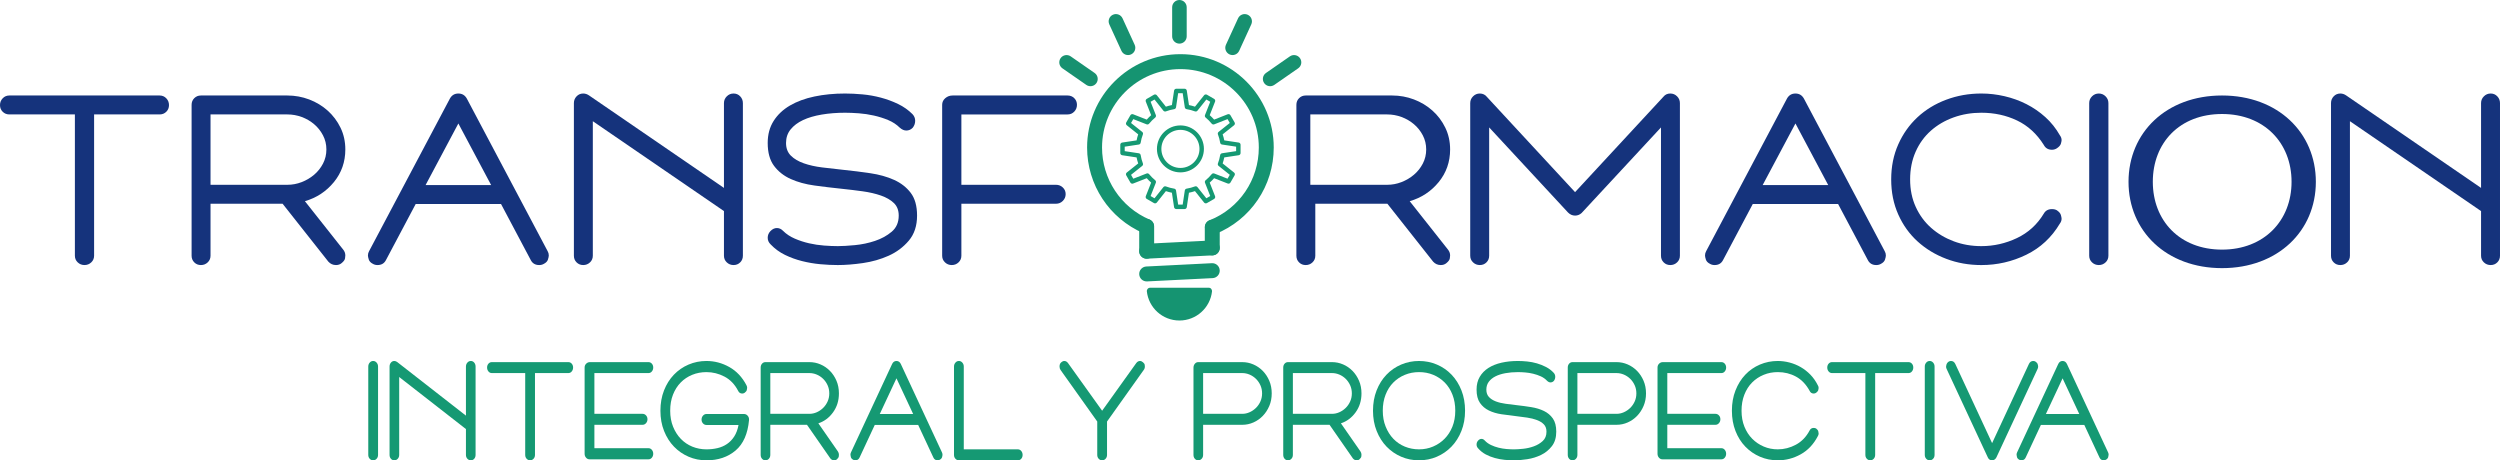 <?xml version="1.0" encoding="utf-8"?>
<!-- Generator: Adobe Illustrator 16.0.3, SVG Export Plug-In . SVG Version: 6.00 Build 0)  -->
<!DOCTYPE svg PUBLIC "-//W3C//DTD SVG 1.1//EN" "http://www.w3.org/Graphics/SVG/1.1/DTD/svg11.dtd">
<svg version="1.1" id="Capa_1" xmlns="http://www.w3.org/2000/svg" xmlns:xlink="http://www.w3.org/1999/xlink" x="0px" y="0px"
	 width="1002px" height="184.493px" viewBox="0 0 1002 184.493" enable-background="new 0 0 1002 184.493" xml:space="preserve">
<g>
	<g>
		<path fill="#15337C" d="M0,42.126c0-1.058,0.357-1.963,1.075-2.719c0.716-0.754,1.604-1.134,2.663-1.134h60.255
			c1.057,0,1.943,0.38,2.662,1.134c0.718,0.756,1.077,1.661,1.077,2.719c0,1.059-0.359,1.944-1.077,2.662
			c-0.719,0.719-1.605,1.076-2.662,1.076H37.716v56.631c0,1.06-0.378,1.945-1.133,2.661c-0.754,0.72-1.662,1.076-2.718,1.076
			c-1.059,0-1.964-0.356-2.718-1.076c-0.755-0.716-1.132-1.602-1.132-2.661V45.864H3.738c-1.059,0-1.947-0.357-2.663-1.076
			C0.357,44.07,0,43.185,0,42.126z"/>
		<path fill="#15337C" d="M76.792,102.495V42.012c0-1.057,0.357-1.942,1.076-2.662c0.716-0.717,1.603-1.076,2.662-1.076h34.657
			c3.021,0,5.928,0.53,8.723,1.585c2.792,1.06,5.266,2.55,7.418,4.475c2.153,1.925,3.869,4.211,5.154,6.853
			c1.284,2.646,1.926,5.551,1.926,8.722c0,4.983-1.529,9.346-4.587,13.084c-3.06,3.736-6.929,6.286-11.61,7.644l15.404,19.484
			c0.528,0.679,0.793,1.433,0.793,2.263c0,0.151-0.039,0.531-0.114,1.133c-0.076,0.607-0.528,1.246-1.359,1.926
			c-0.605,0.527-1.358,0.792-2.266,0.792c-1.208,0-2.227-0.452-3.057-1.358l-18.349-23.219H84.38v20.84
			c0,1.06-0.378,1.945-1.132,2.661c-0.757,0.72-1.663,1.076-2.718,1.076c-1.06,0-1.946-0.356-2.662-1.076
			C77.149,104.44,76.792,103.555,76.792,102.495z M84.38,45.864v28.201h30.807c1.963,0,3.87-0.355,5.721-1.074
			c1.85-0.717,3.512-1.699,4.984-2.945c1.473-1.247,2.662-2.736,3.568-4.475c0.906-1.736,1.359-3.625,1.359-5.664
			c0-2.038-0.453-3.924-1.359-5.663c-0.906-1.735-2.095-3.228-3.568-4.473c-1.472-1.248-3.134-2.211-4.984-2.889
			c-1.851-0.68-3.757-1.019-5.721-1.019H84.38z"/>
		<path fill="#15337C" d="M147.919,100.684l32.394-61.163c0.755-1.36,1.887-2.039,3.398-2.039c1.511,0,2.642,0.679,3.399,2.039
			l32.393,61.163c0.302,0.528,0.454,1.094,0.454,1.698c0,0.381-0.114,0.927-0.34,1.641c-0.226,0.72-0.792,1.303-1.699,1.758
			c-0.53,0.302-1.133,0.452-1.813,0.452c-1.586,0-2.718-0.681-3.398-2.039L200.814,81.77h-34.206l-11.893,22.424
			c-0.68,1.358-1.813,2.039-3.398,2.039c-0.678,0-1.284-0.15-1.812-0.452c-0.906-0.455-1.472-1.038-1.698-1.758
			c-0.227-0.714-0.34-1.26-0.34-1.641C147.468,101.777,147.618,101.212,147.919,100.684z M196.851,74.18l-13.139-24.691
			L170.574,74.18H196.851z"/>
		<path fill="#15337C" d="M230.016,102.495V41.333c0-1.058,0.357-1.963,1.077-2.718c0.716-0.756,1.603-1.134,2.661-1.134
			c0.83,0,1.624,0.266,2.377,0.792l54.029,37.039V41.333c0-1.058,0.377-1.963,1.133-2.718c0.753-0.756,1.659-1.134,2.719-1.134
			c1.056,0,1.943,0.378,2.66,1.134c0.717,0.755,1.077,1.66,1.077,2.718v61.162c0,1.06-0.36,1.945-1.077,2.661
			c-0.717,0.72-1.604,1.076-2.66,1.076c-1.06,0-1.966-0.356-2.719-1.076c-0.756-0.716-1.133-1.602-1.133-2.661V84.6l-52.556-36.019
			v53.914c0,1.06-0.378,1.945-1.132,2.661c-0.756,0.72-1.662,1.076-2.718,1.076c-1.059,0-1.945-0.356-2.661-1.076
			C230.373,104.44,230.016,103.555,230.016,102.495z"/>
		<path fill="#15337C" d="M310.073,48.469c1.583-2.492,3.763-4.548,6.537-6.174c2.772-1.622,6.052-2.831,9.833-3.625
			c3.782-0.791,7.869-1.188,12.265-1.188c2.161,0,4.484,0.113,6.968,0.341c2.486,0.226,4.935,0.662,7.348,1.303
			c2.411,0.642,4.718,1.491,6.916,2.548c2.196,1.058,4.122,2.418,5.782,4.076c0.718,0.758,1.08,1.645,1.08,2.662
			s-0.324,1.946-0.973,2.774c-0.721,0.757-1.585,1.134-2.594,1.134c-0.864,0-1.729-0.377-2.593-1.134
			c-1.296-1.282-2.847-2.302-4.646-3.058c-1.802-0.753-3.713-1.358-5.728-1.812c-2.018-0.452-4.034-0.755-6.051-0.907
			c-2.019-0.15-3.854-0.227-5.51-0.227c-3.315,0-6.43,0.248-9.347,0.736c-2.918,0.492-5.421,1.229-7.509,2.209
			c-2.092,0.983-3.748,2.229-4.971,3.738c-1.226,1.512-1.836,3.323-1.836,5.438c0,2.113,0.646,3.813,1.943,5.097
			c1.297,1.284,3.026,2.303,5.188,3.057c2.161,0.757,4.608,1.304,7.347,1.645c2.738,0.338,5.546,0.661,8.428,0.962
			c3.674,0.377,7.294,0.832,10.86,1.359c3.565,0.527,6.734,1.412,9.509,2.661c2.771,1.246,5.005,2.986,6.699,5.211
			c1.69,2.226,2.538,5.265,2.538,9.115c0,4.079-1.099,7.42-3.296,10.025c-2.198,2.604-4.899,4.625-8.104,6.06
			c-3.207,1.436-6.645,2.418-10.319,2.945c-3.673,0.527-7.023,0.792-10.049,0.792c-2.233,0-4.575-0.111-7.023-0.339
			c-2.451-0.227-4.882-0.641-7.294-1.246c-2.414-0.604-4.7-1.435-6.862-2.492c-2.16-1.057-4.069-2.453-5.726-4.19
			c-0.792-0.754-1.189-1.642-1.189-2.662c0-1.018,0.358-1.904,1.08-2.662c0.793-0.83,1.658-1.246,2.594-1.246
			c0.936,0,1.764,0.382,2.485,1.133c1.297,1.284,2.864,2.322,4.7,3.114c1.836,0.794,3.746,1.416,5.728,1.87
			c1.979,0.453,3.978,0.756,5.997,0.905c2.015,0.153,3.852,0.229,5.51,0.229c1.799,0,4.087-0.131,6.861-0.398
			c2.773-0.262,5.457-0.829,8.051-1.697c2.594-0.867,4.825-2.095,6.7-3.682c1.872-1.586,2.808-3.738,2.808-6.458
			c0-2.11-0.649-3.792-1.944-5.037c-1.296-1.247-3.025-2.247-5.188-3.003c-2.161-0.752-4.611-1.32-7.348-1.698
			c-2.738-0.379-5.547-0.717-8.428-1.02c-3.672-0.379-7.293-0.811-10.859-1.303c-3.565-0.489-6.735-1.358-9.508-2.604
			c-2.774-1.248-5.007-3.004-6.7-5.269c-1.693-2.264-2.539-5.323-2.539-9.173C307.696,53.904,308.488,50.959,310.073,48.469z"/>
		<path fill="#15337C" d="M377.618,102.495V42.012c0-1.057,0.414-1.942,1.246-2.662c0.83-0.717,1.812-1.076,2.946-1.076h46.098
			c1.056,0,1.943,0.359,2.66,1.076c0.719,0.72,1.077,1.605,1.077,2.662c0,1.058-0.358,1.965-1.077,2.719
			c-0.717,0.755-1.604,1.134-2.66,1.134H385.32v28.201h37.944c1.056,0,1.963,0.359,2.716,1.075c0.754,0.72,1.134,1.607,1.134,2.663
			c0,1.058-0.379,1.964-1.134,2.72c-0.753,0.754-1.66,1.132-2.716,1.132H385.32v20.84c0,1.06-0.38,1.945-1.134,2.661
			c-0.754,0.72-1.661,1.076-2.718,1.076c-1.058,0-1.964-0.356-2.718-1.076C377.993,104.44,377.618,103.555,377.618,102.495z"/>
		<path fill="#15337C" d="M519.593,102.495V42.012c0-1.057,0.355-1.942,1.076-2.662c0.716-0.717,1.603-1.076,2.662-1.076h34.66
			c3.017,0,5.925,0.53,8.718,1.585c2.792,1.06,5.27,2.55,7.42,4.475c2.154,1.925,3.87,4.211,5.154,6.853
			c1.283,2.646,1.926,5.551,1.926,8.722c0,4.983-1.53,9.346-4.587,13.084c-3.062,3.736-6.929,6.286-11.61,7.644l15.404,19.484
			c0.526,0.679,0.792,1.433,0.792,2.263c0,0.151-0.04,0.531-0.114,1.133c-0.077,0.607-0.529,1.246-1.358,1.926
			c-0.604,0.527-1.36,0.792-2.268,0.792c-1.208,0-2.226-0.452-3.058-1.358l-18.348-23.219h-28.885v20.84
			c0,1.06-0.375,1.945-1.132,2.661c-0.755,0.72-1.66,1.076-2.716,1.076c-1.059,0-1.946-0.356-2.662-1.076
			C519.948,104.44,519.593,103.555,519.593,102.495z M525.178,45.864v28.201h30.812c1.959,0,3.866-0.355,5.717-1.074
			c1.849-0.717,3.512-1.699,4.983-2.945c1.474-1.247,2.663-2.736,3.571-4.475c0.905-1.736,1.357-3.625,1.357-5.664
			c0-2.038-0.452-3.924-1.357-5.663c-0.908-1.735-2.097-3.228-3.571-4.473c-1.471-1.248-3.134-2.211-4.983-2.889
			c-1.851-0.68-3.758-1.019-5.717-1.019H525.178z"/>
		<path fill="#15337C" d="M589.267,41.333c0-1.058,0.376-1.963,1.135-2.718c0.751-0.756,1.656-1.134,2.716-1.134
			c1.206,0,2.187,0.492,2.945,1.474l35.223,38.056l35.454-38.282c0.68-0.832,1.586-1.247,2.718-1.247
			c1.059,0,1.962,0.378,2.718,1.134c0.756,0.755,1.13,1.66,1.13,2.718v61.162c0,1.06-0.375,1.945-1.13,2.661
			c-0.756,0.72-1.66,1.076-2.718,1.076c-1.058,0-1.945-0.356-2.661-1.076c-0.721-0.716-1.076-1.602-1.076-2.661V51.074
			l-31.828,34.316c-0.755,0.682-1.627,1.02-2.607,1.02c-1.054,0-2.001-0.413-2.831-1.243l-31.6-34.093v51.421
			c0,1.06-0.358,1.945-1.076,2.661c-0.719,0.72-1.605,1.076-2.662,1.076c-1.06,0-1.965-0.356-2.716-1.076
			c-0.759-0.716-1.135-1.602-1.135-2.661V41.333z"/>
		<path fill="#15337C" d="M683.82,100.684l32.394-61.163c0.755-1.36,1.889-2.039,3.399-2.039c1.506,0,2.641,0.679,3.398,2.039
			l32.389,61.163c0.303,0.528,0.455,1.094,0.455,1.698c0,0.381-0.113,0.927-0.339,1.641c-0.229,0.72-0.794,1.303-1.698,1.758
			c-0.529,0.302-1.133,0.452-1.815,0.452c-1.583,0-2.717-0.681-3.397-2.039L736.713,81.77H702.51l-11.893,22.424
			c-0.679,1.358-1.812,2.039-3.397,2.039c-0.677,0-1.284-0.15-1.81-0.452c-0.909-0.455-1.478-1.038-1.7-1.758
			c-0.229-0.714-0.339-1.26-0.339-1.641C683.371,101.777,683.52,101.212,683.82,100.684z M732.751,74.18l-13.138-24.691
			L706.471,74.18H732.751z"/>
		<path fill="#15337C" d="M760.823,57.869c1.884-4.229,4.452-7.853,7.703-10.873c3.244-3.02,7.078-5.361,11.495-7.023
			c4.415-1.66,9.117-2.491,14.101-2.491c3.094,0,6.188,0.36,9.285,1.075c3.094,0.72,6.022,1.775,8.782,3.173
			c2.75,1.396,5.279,3.134,7.584,5.211c2.303,2.075,4.246,4.512,5.833,7.304c0.454,0.604,0.679,1.247,0.679,1.925
			c0,0.304-0.095,0.776-0.281,1.417c-0.19,0.644-0.737,1.266-1.645,1.869c-0.606,0.378-1.245,0.566-1.924,0.566
			c-1.513,0-2.607-0.642-3.283-1.926c-2.797-4.456-6.365-7.72-10.704-9.798c-4.345-2.075-9.118-3.115-14.328-3.115
			c-3.928,0-7.629,0.624-11.101,1.869c-3.475,1.246-6.513,3.021-9.118,5.324c-2.605,2.304-4.645,5.116-6.118,8.438
			c-1.471,3.324-2.208,7.023-2.208,11.102c0,4.077,0.757,7.757,2.269,11.043c1.508,3.284,3.565,6.078,6.171,8.38
			c2.605,2.306,5.624,4.098,9.061,5.379c3.435,1.287,7.117,1.929,11.044,1.929c4.983,0,9.738-1.078,14.269-3.229
			c4.531-2.153,8.118-5.418,10.762-9.799c0.676-1.207,1.77-1.813,3.283-1.813c0.756,0,1.398,0.154,1.924,0.452
			c0.908,0.607,1.455,1.249,1.645,1.929c0.186,0.679,0.281,1.168,0.281,1.472c0,0.68-0.225,1.32-0.679,1.925
			c-3.323,5.588-7.814,9.761-13.477,12.518c-5.663,2.757-11.667,4.132-18.008,4.132c-4.984,0-9.668-0.828-14.046-2.492
			c-4.382-1.661-8.212-3.982-11.496-6.964c-3.287-2.981-5.873-6.59-7.757-10.817c-1.889-4.228-2.831-8.909-2.831-14.044
			C757.992,66.779,758.934,62.099,760.823,57.869z"/>
		<path fill="#15337C" d="M837.349,102.495V41.333c0-1.058,0.375-1.963,1.131-2.718c0.755-0.756,1.66-1.134,2.719-1.134
			c1.057,0,1.963,0.378,2.716,1.134c0.757,0.755,1.135,1.66,1.135,2.718v61.162c0,1.06-0.378,1.945-1.135,2.661
			c-0.753,0.72-1.66,1.076-2.716,1.076c-1.059,0-1.964-0.356-2.719-1.076C837.725,104.44,837.349,103.555,837.349,102.495z"/>
		<path fill="#15337C" d="M853.111,72.871c0-19.758,15.173-34.598,37.484-34.598c22.308,0,37.598,14.84,37.598,34.598
			c0,19.757-15.29,34.598-37.598,34.598C868.284,107.469,853.111,92.628,853.111,72.871z M918.455,72.871
			c0-15.645-10.985-27.178-27.86-27.178c-16.986,0-27.747,11.533-27.747,27.178c0,15.544,10.761,27.177,27.747,27.177
			C907.47,100.048,918.455,88.415,918.455,72.871z"/>
		<path fill="#15337C" d="M934.268,102.495V41.333c0-1.058,0.354-1.963,1.075-2.718c0.716-0.756,1.603-1.134,2.661-1.134
			c0.829,0,1.625,0.266,2.379,0.792l54.024,37.039V41.333c0-1.058,0.379-1.963,1.135-2.718c0.756-0.756,1.66-1.134,2.717-1.134
			c1.057,0,1.946,0.378,2.662,1.134c0.719,0.755,1.078,1.66,1.078,2.718v61.162c0,1.06-0.359,1.945-1.078,2.661
			c-0.716,0.72-1.605,1.076-2.662,1.076c-1.058,0-1.961-0.356-2.717-1.076c-0.756-0.716-1.135-1.602-1.135-2.661V84.6
			l-52.555-36.019v53.914c0,1.06-0.377,1.945-1.13,2.661c-0.756,0.72-1.66,1.076-2.719,1.076c-1.058,0-1.944-0.356-2.661-1.076
			C934.622,104.44,934.268,103.555,934.268,102.495z"/>
		<g>
			<g>
				<g>
					<g>
						<path fill="#159973" d="M474.785,83.791h-3.341c-0.439,0-0.814-0.322-0.879-0.757l-0.869-5.789
							c-0.815-0.158-1.622-0.374-2.41-0.644l-3.637,4.577c-0.274,0.345-0.761,0.438-1.14,0.217l-2.894-1.665
							c-0.382-0.224-0.544-0.689-0.384-1.101l2.144-5.443c-0.615-0.536-1.204-1.126-1.761-1.765l-5.458,2.142
							c-0.406,0.165-0.876-0.003-1.096-0.387l-1.658-2.888c-0.22-0.382-0.126-0.865,0.216-1.138l4.571-3.645
							c-0.269-0.774-0.485-1.586-0.646-2.415l-5.776-0.871c-0.436-0.065-0.758-0.438-0.758-0.879v-3.327
							c0-0.439,0.322-0.813,0.758-0.879l5.775-0.869c0.162-0.835,0.378-1.642,0.646-2.418l-4.57-3.643
							c-0.343-0.275-0.436-0.758-0.216-1.14l1.658-2.88c0.22-0.383,0.687-0.547,1.096-0.385l5.457,2.141
							c0.552-0.638,1.143-1.231,1.763-1.771l-2.144-5.445c-0.16-0.41,0.001-0.876,0.384-1.098l2.894-1.668
							c0.381-0.218,0.868-0.126,1.14,0.218l3.637,4.576c0.783-0.269,1.592-0.482,2.41-0.644l0.869-5.786
							c0.065-0.437,0.439-0.759,0.879-0.759h3.341c0.441,0,0.814,0.322,0.879,0.759l0.869,5.786
							c0.817,0.161,1.626,0.375,2.412,0.644l3.651-4.576c0.273-0.344,0.758-0.436,1.141-0.217l2.879,1.669
							c0.38,0.221,0.543,0.686,0.381,1.096l-2.143,5.445c0.619,0.54,1.208,1.134,1.762,1.771l5.446-2.141
							c0.407-0.159,0.874,0.002,1.094,0.384l1.667,2.88c0.221,0.382,0.13,0.865-0.214,1.141l-4.572,3.641
							c0.27,0.774,0.485,1.583,0.65,2.42l5.775,0.869c0.435,0.066,0.757,0.439,0.757,0.879v3.327c0,0.44-0.322,0.813-0.757,0.879
							l-5.778,0.871c-0.163,0.833-0.38,1.644-0.649,2.415l4.573,3.644c0.344,0.273,0.435,0.76,0.214,1.141l-1.667,2.881
							c-0.221,0.379-0.683,0.54-1.094,0.381l-5.449-2.131c-0.555,0.639-1.145,1.227-1.76,1.765l2.143,5.443
							c0.162,0.411-0.001,0.877-0.381,1.098l-2.879,1.666c-0.382,0.221-0.865,0.13-1.141-0.213l-3.651-4.579
							c-0.792,0.27-1.598,0.485-2.412,0.644l-0.869,5.789C475.599,83.469,475.226,83.791,474.785,83.791z M472.208,82.011h1.812
							l0.848-5.662c0.057-0.384,0.356-0.687,0.74-0.745c1.125-0.178,2.242-0.477,3.317-0.886c0.361-0.135,0.77-0.027,1.011,0.277
							l3.57,4.477l1.555-0.901l-2.096-5.327c-0.144-0.359-0.035-0.771,0.268-1.017c0.861-0.699,1.678-1.516,2.425-2.429
							c0.244-0.298,0.651-0.407,1.013-0.265L492,71.62l0.9-1.556l-4.477-3.565c-0.305-0.246-0.417-0.658-0.273-1.021
							c0.406-1.032,0.708-2.146,0.892-3.31c0.06-0.384,0.362-0.682,0.747-0.741l5.651-0.849v-1.797l-5.651-0.852
							c-0.385-0.057-0.687-0.356-0.747-0.74c-0.184-1.168-0.485-2.281-0.892-3.309c-0.144-0.364-0.032-0.779,0.273-1.023
							l4.477-3.564l-0.898-1.555l-5.331,2.094c-0.358,0.138-0.772,0.031-1.017-0.268c-0.738-0.912-1.554-1.73-2.421-2.435
							c-0.303-0.244-0.411-0.656-0.268-1.018l2.096-5.325l-1.555-0.901l-3.57,4.477c-0.242,0.305-0.654,0.409-1.011,0.274
							c-1.065-0.406-2.182-0.702-3.317-0.883c-0.384-0.061-0.683-0.361-0.74-0.745l-0.848-5.664h-1.812l-0.851,5.664
							c-0.056,0.384-0.355,0.685-0.739,0.745c-1.138,0.181-2.253,0.477-3.315,0.883c-0.367,0.135-0.773,0.026-1.015-0.276
							l-3.557-4.476l-1.567,0.902l2.097,5.325c0.144,0.361,0.034,0.773-0.266,1.018c-0.871,0.704-1.686,1.522-2.424,2.432
							c-0.244,0.301-0.659,0.407-1.014,0.271l-5.338-2.094l-0.896,1.553l4.475,3.568c0.305,0.242,0.417,0.655,0.274,1.02
							c-0.406,1.034-0.705,2.146-0.888,3.311c-0.06,0.384-0.362,0.684-0.747,0.74l-5.651,0.852v1.797l5.651,0.849
							c0.385,0.06,0.687,0.357,0.747,0.741c0.184,1.159,0.482,2.273,0.888,3.313c0.143,0.361,0.031,0.773-0.274,1.016l-4.475,3.568
							l0.897,1.564l5.337-2.097c0.355-0.141,0.767-0.034,1.012,0.266c0.746,0.912,1.562,1.729,2.426,2.428
							c0.3,0.246,0.41,0.657,0.266,1.017l-2.097,5.326l1.567,0.903l3.557-4.478c0.244-0.303,0.656-0.411,1.013-0.277
							c1.073,0.409,2.189,0.708,3.316,0.886c0.384,0.059,0.683,0.361,0.739,0.745L472.208,82.011z M473.114,69.09
							c-5.191,0-9.414-4.22-9.414-9.407c0-5.192,4.223-9.415,9.414-9.415s9.415,4.223,9.415,9.415
							C482.529,64.87,478.305,69.09,473.114,69.09z M473.114,52.047c-4.21,0-7.635,3.426-7.635,7.636
							c0,4.207,3.424,7.628,7.635,7.628c4.208,0,7.635-3.421,7.635-7.628C480.749,55.473,477.322,52.047,473.114,52.047z"/>
					</g>
				</g>
				<g>
					<path fill-rule="evenodd" clip-rule="evenodd" fill="#159471" d="M484.458,115.322c1.054,0,1.373,0.995,1.319,1.48
						c-0.737,6.562-6.303,11.659-13.06,11.659c-6.791,0-12.379-5.15-13.069-11.762c-0.047-0.453,0.349-1.378,1.349-1.378H484.458z"
						/>
					<path fill="#159471" d="M459.586,112.793c-1.583,0-2.905-1.241-2.986-2.841c-0.083-1.652,1.188-3.056,2.839-3.139l26.287-1.322
						c1.656-0.083,3.056,1.188,3.139,2.84s-1.188,3.055-2.839,3.139l-26.287,1.321C459.689,112.793,459.638,112.793,459.586,112.793
						z"/>
					<path fill="#159471" d="M459.586,103.679c-1.583,0-2.905-1.244-2.986-2.844c-0.083-1.652,1.188-3.056,2.839-3.139l26.287-1.32
						c1.656-0.087,3.056,1.187,3.139,2.839c0.083,1.65-1.188,3.057-2.839,3.138l-26.287,1.321
						C459.689,103.677,459.638,103.679,459.586,103.679z"/>
					<path fill="#159471" d="M459.59,103.679c-1.653,0-2.994-1.341-2.994-2.994v-9.951c0-1.654,1.341-2.993,2.994-2.993
						c1.653,0,2.993,1.339,2.993,2.993v9.951C462.583,102.338,461.243,103.679,459.59,103.679z M485.875,102.358
						c-1.653,0-2.993-1.342-2.993-2.993v-8.302c0-1.65,1.34-2.992,2.993-2.992c1.653,0,2.994,1.342,2.994,2.992v8.302
						C488.87,101.017,487.529,102.358,485.875,102.358z"/>
					<path fill="#159471" d="M485.918,94.058c-1.188,0-2.31-0.71-2.779-1.88c-0.616-1.533,0.129-3.276,1.664-3.892
						c11.984-4.807,19.729-16.257,19.729-29.171c0-17.323-14.094-31.417-31.417-31.417c-17.323,0-31.417,14.094-31.417,31.417
						c0,12.567,7.459,23.898,19.002,28.869c1.519,0.653,2.22,2.415,1.566,3.933c-0.655,1.517-2.416,2.221-3.934,1.566
						c-13.742-5.92-22.621-19.409-22.621-34.368c0-20.625,16.78-37.403,37.403-37.403c20.623,0,37.403,16.778,37.403,37.403
						c0,15.372-9.219,29.004-23.485,34.727C486.666,93.989,486.289,94.058,485.918,94.058z"/>
				</g>
				<path fill="#179170" d="M472.714,17.487c-1.609,0-2.914-1.305-2.914-2.915V2.915c0-1.61,1.305-2.915,2.914-2.915
					c1.61,0,2.915,1.305,2.915,2.915v11.658C475.629,16.182,474.324,17.487,472.714,17.487z"/>
				<path fill="#179170" d="M492.793,21.806c-1.463-0.67-2.105-2.398-1.435-3.862l4.858-10.598c0.671-1.462,2.4-2.106,3.864-1.435
					c1.463,0.672,2.105,2.4,1.434,3.864l-4.857,10.599C495.986,21.835,494.256,22.478,492.793,21.806z"/>
				<path fill="#179170" d="M506.679,33.3c-0.918-1.322-0.59-3.139,0.732-4.057l9.575-6.65c1.322-0.917,3.138-0.589,4.057,0.732
					c0.918,1.323,0.591,3.139-0.731,4.058l-9.576,6.648C509.414,34.948,507.598,34.621,506.679,33.3z"/>
				<path fill="#179170" d="M453.334,21.806c1.463-0.67,2.105-2.398,1.435-3.862l-4.858-10.599c-0.671-1.462-2.4-2.105-3.864-1.435
					c-1.463,0.671-2.105,2.401-1.434,3.864l4.857,10.599C450.141,21.835,451.871,22.478,453.334,21.806z"/>
				<path fill="#179170" d="M439.448,33.3c0.918-1.322,0.59-3.139-0.732-4.057l-9.575-6.65c-1.322-0.917-3.138-0.589-4.057,0.732
					c-0.918,1.323-0.591,3.139,0.731,4.058l9.576,6.648C436.713,34.948,438.529,34.621,439.448,33.3z"/>
			</g>
		</g>
	</g>
	<g>
		<path fill="#159973" d="M147.603,182.329V146.91c0-0.612,0.19-1.138,0.576-1.576c0.383-0.438,0.846-0.654,1.383-0.654
			c0.539,0,0.999,0.216,1.384,0.654c0.383,0.438,0.576,0.964,0.576,1.576v35.419c0,0.612-0.193,1.128-0.576,1.542
			c-0.385,0.416-0.845,0.622-1.384,0.622c-0.538,0-1-0.206-1.383-0.622C147.793,183.457,147.603,182.941,147.603,182.329z"/>
		<path fill="#159973" d="M156.135,182.329V146.91c0-0.612,0.182-1.138,0.547-1.576c0.365-0.438,0.816-0.654,1.355-0.654
			c0.422,0,0.826,0.154,1.211,0.459l27.501,21.448V146.91c0-0.612,0.191-1.138,0.576-1.576c0.383-0.438,0.846-0.654,1.385-0.654
			c0.536,0,0.988,0.216,1.355,0.654c0.364,0.438,0.546,0.964,0.546,1.576v35.419c0,0.612-0.183,1.128-0.546,1.542
			c-0.367,0.416-0.819,0.622-1.355,0.622c-0.539,0-1.001-0.206-1.385-0.622c-0.384-0.414-0.576-0.93-0.576-1.542v-10.363
			l-26.753-20.858v31.222c0,0.612-0.193,1.128-0.576,1.542c-0.384,0.416-0.847,0.622-1.383,0.622c-0.539,0-0.99-0.206-1.355-0.622
			C156.317,183.457,156.135,182.941,156.135,182.329z"/>
		<path fill="#159973" d="M195.225,147.303c0-0.612,0.18-1.125,0.547-1.543c0.365-0.413,0.816-0.621,1.354-0.621h30.671
			c0.538,0,0.99,0.208,1.355,0.621c0.363,0.418,0.547,0.931,0.547,1.543c0,0.614-0.184,1.139-0.547,1.574
			c-0.365,0.438-0.817,0.655-1.355,0.655h-13.375v32.797c0,0.612-0.194,1.128-0.578,1.542c-0.384,0.416-0.845,0.622-1.383,0.622
			c-0.539,0-1-0.206-1.383-0.622c-0.385-0.414-0.577-0.93-0.577-1.542v-32.797h-13.375c-0.539,0-0.99-0.218-1.354-0.655
			C195.405,148.441,195.225,147.917,195.225,147.303z"/>
		<path fill="#159973" d="M234.312,147.303c0-0.612,0.211-1.125,0.635-1.543c0.422-0.413,0.923-0.621,1.499-0.621h23.466
			c0.537,0,0.988,0.208,1.354,0.621c0.365,0.418,0.548,0.931,0.548,1.543c0,0.614-0.183,1.139-0.548,1.574
			c-0.366,0.438-0.817,0.655-1.354,0.655h-21.679v16.332h19.314c0.538,0,0.999,0.209,1.384,0.624
			c0.382,0.416,0.577,0.93,0.577,1.542c0,0.614-0.195,1.137-0.577,1.572c-0.386,0.438-0.847,0.658-1.384,0.658h-19.314v9.38h21.679
			c0.537,0,0.988,0.218,1.354,0.655c0.365,0.438,0.548,0.96,0.548,1.572c0,0.614-0.183,1.139-0.548,1.577
			c-0.366,0.435-0.817,0.653-1.354,0.653h-23.64c-0.539,0-1-0.219-1.383-0.653c-0.385-0.438-0.576-0.963-0.576-1.577V147.303z"/>
		<path fill="#159973" d="M266.136,156.486c0.96-2.449,2.277-4.549,3.949-6.296c1.672-1.749,3.633-3.106,5.88-4.068
			c2.249-0.96,4.642-1.442,7.179-1.442c3.229,0,6.282,0.807,9.168,2.426c2.882,1.619,5.168,4.046,6.86,7.28
			c0.191,0.351,0.288,0.7,0.288,1.053c0,0.22-0.048,0.512-0.144,0.884c-0.096,0.37-0.375,0.732-0.835,1.081
			c-0.309,0.22-0.634,0.328-0.98,0.328c-0.769,0-1.326-0.37-1.672-1.114c-1.347-2.58-3.162-4.47-5.448-5.673
			c-2.288-1.204-4.7-1.803-7.236-1.803c-2.037,0-3.941,0.356-5.708,1.082c-1.769,0.721-3.306,1.747-4.612,3.081
			c-1.306,1.336-2.335,2.953-3.084,4.854c-0.752,1.9-1.124,4.056-1.124,6.461c0,2.362,0.384,4.489,1.151,6.394
			c0.771,1.904,1.806,3.532,3.114,4.885c1.307,1.355,2.844,2.396,4.613,3.118c1.767,0.719,3.65,1.08,5.65,1.08
			c1.537,0,3.008-0.16,4.41-0.49c1.402-0.327,2.673-0.875,3.806-1.643c1.135-0.762,2.104-1.767,2.911-3.014
			c0.809-1.246,1.384-2.789,1.73-4.624h-12.856c-0.539,0-1.001-0.208-1.383-0.623c-0.384-0.417-0.577-0.931-0.577-1.543
			c0-0.611,0.193-1.135,0.577-1.573c0.382-0.438,0.845-0.656,1.383-0.656h15.048c0.576,0,1.056,0.219,1.442,0.656
			c0.382,0.438,0.576,0.919,0.576,1.443c0,0.13,0,0.24,0,0.328c-0.501,5.508-2.298,9.576-5.391,12.198
			c-3.095,2.624-6.986,3.937-11.675,3.937c-2.537,0-4.92-0.479-7.15-1.442c-2.229-0.962-4.18-2.305-5.851-4.034
			c-1.673-1.727-2.999-3.815-3.979-6.265c-0.98-2.448-1.469-5.158-1.469-8.132C264.695,161.645,265.175,158.937,266.136,156.486z"/>
		<path fill="#159973" d="M304.878,182.329v-35.026c0-0.612,0.183-1.125,0.55-1.543c0.363-0.413,0.814-0.621,1.353-0.621h17.642
			c1.538,0,3.018,0.306,4.44,0.918c1.421,0.614,2.681,1.477,3.776,2.59c1.097,1.117,1.969,2.44,2.623,3.97
			c0.653,1.532,0.98,3.212,0.98,5.051c0,2.886-0.777,5.41-2.335,7.574c-1.557,2.166-3.525,3.64-5.909,4.427l7.841,11.283
			c0.269,0.393,0.403,0.831,0.403,1.312c0,0.089-0.019,0.308-0.056,0.656c-0.04,0.35-0.271,0.719-0.693,1.117
			c-0.306,0.302-0.691,0.457-1.154,0.457c-0.614,0-1.134-0.262-1.555-0.787l-9.341-13.445h-14.702v12.068
			c0,0.612-0.192,1.128-0.576,1.542c-0.386,0.416-0.847,0.622-1.385,0.622c-0.539,0-0.99-0.206-1.353-0.622
			C305.061,183.457,304.878,182.941,304.878,182.329z M308.742,149.532v16.332h15.681c1,0,1.97-0.205,2.912-0.623
			c0.941-0.413,1.787-0.982,2.537-1.706c0.75-0.72,1.355-1.584,1.817-2.591c0.461-1.004,0.691-2.098,0.691-3.277
			c0-1.181-0.23-2.273-0.691-3.281c-0.462-1.004-1.068-1.867-1.817-2.589c-0.75-0.724-1.595-1.28-2.537-1.673
			c-0.941-0.395-1.912-0.592-2.912-0.592H308.742z"/>
		<path fill="#159973" d="M341.085,181.28l16.489-35.421c0.382-0.789,0.961-1.18,1.729-1.18c0.77,0,1.346,0.391,1.731,1.18
			l16.488,35.421c0.154,0.305,0.231,0.634,0.231,0.982c0,0.22-0.057,0.538-0.173,0.953c-0.116,0.414-0.404,0.752-0.865,1.016
			c-0.269,0.174-0.577,0.262-0.922,0.262c-0.808,0-1.384-0.395-1.73-1.183l-6.054-12.984h-17.412l-6.052,12.984
			c-0.347,0.788-0.924,1.183-1.729,1.183c-0.349,0-0.656-0.088-0.923-0.262c-0.462-0.264-0.751-0.602-0.867-1.016
			c-0.115-0.415-0.172-0.733-0.172-0.953C340.854,181.914,340.932,181.585,341.085,181.28z M365.991,165.931l-6.688-14.298
			l-6.687,14.298H365.991z"/>
		<path fill="#159973" d="M382.941,145.334c0.383-0.438,0.844-0.654,1.383-0.654c0.538,0,1,0.216,1.383,0.654
			c0.383,0.438,0.578,0.964,0.578,1.576v33.187h21.677c0.539,0,0.989,0.221,1.354,0.656c0.365,0.439,0.548,0.962,0.548,1.576
			c0,0.612-0.183,1.128-0.548,1.542c-0.365,0.416-0.816,0.622-1.354,0.622h-23.638c-0.539,0-1-0.206-1.383-0.622
			c-0.386-0.414-0.577-0.93-0.577-1.542V146.91C382.365,146.298,382.556,145.772,382.941,145.334z"/>
		<path fill="#159973" d="M424.672,146.647c0.037-0.613,0.269-1.093,0.691-1.442c0.384-0.35,0.787-0.525,1.211-0.525
			c0.578,0,1.076,0.282,1.5,0.853l13.663,19.088l13.664-19.088c0.424-0.57,0.923-0.853,1.5-0.853c0.422,0,0.825,0.176,1.21,0.525
			c0.423,0.35,0.652,0.699,0.69,1.049c0.038,0.352,0.059,0.57,0.059,0.656c0,0.524-0.154,0.983-0.462,1.377l-14.701,20.659v13.383
			c0,0.612-0.193,1.128-0.577,1.542c-0.383,0.416-0.846,0.622-1.384,0.622s-1-0.206-1.384-0.622
			c-0.383-0.414-0.576-0.93-0.576-1.542v-13.383l-14.701-20.659c-0.27-0.394-0.404-0.83-0.404-1.313
			C424.672,146.889,424.672,146.777,424.672,146.647z"/>
		<path fill="#159973" d="M478.348,147.369c0-0.61,0.18-1.136,0.547-1.575c0.365-0.438,0.815-0.655,1.354-0.655h17.642
			c1.538,0,3.018,0.306,4.44,0.918c1.42,0.614,2.682,1.477,3.778,2.59c1.094,1.117,1.968,2.44,2.621,3.97
			c0.652,1.532,0.979,3.212,0.979,5.051c0,1.836-0.327,3.518-0.979,5.051c-0.653,1.53-1.519,2.851-2.593,3.967
			c-1.078,1.117-2.327,1.99-3.748,2.623c-1.423,0.634-2.922,0.953-4.499,0.953h-15.682v12.068c0,0.612-0.192,1.128-0.578,1.542
			c-0.383,0.416-0.845,0.622-1.382,0.622c-0.539,0-0.989-0.206-1.354-0.622c-0.367-0.414-0.547-0.93-0.547-1.542V147.369z
			 M482.209,149.532v16.332h15.682c0.998,0,1.971-0.205,2.912-0.623c0.941-0.413,1.786-0.982,2.536-1.706
			c0.752-0.72,1.356-1.584,1.816-2.591c0.461-1.004,0.691-2.098,0.691-3.277c0-1.181-0.229-2.273-0.691-3.281
			c-0.46-1.004-1.064-1.867-1.816-2.589c-0.75-0.724-1.594-1.28-2.536-1.673c-0.941-0.395-1.914-0.592-2.912-0.592H482.209z"/>
		<path fill="#159973" d="M514.322,182.329v-35.026c0-0.612,0.181-1.125,0.547-1.543c0.364-0.413,0.817-0.621,1.356-0.621h17.64
			c1.538,0,3.019,0.306,4.441,0.918c1.422,0.614,2.68,1.477,3.777,2.59c1.092,1.117,1.967,2.44,2.62,3.97
			c0.656,1.532,0.982,3.212,0.982,5.051c0,2.886-0.779,5.41-2.335,7.574c-1.558,2.166-3.527,3.64-5.909,4.427l7.841,11.283
			c0.267,0.393,0.402,0.831,0.402,1.312c0,0.089-0.02,0.308-0.059,0.656c-0.038,0.35-0.268,0.719-0.692,1.117
			c-0.309,0.302-0.69,0.457-1.153,0.457c-0.614,0-1.135-0.262-1.556-0.787l-9.339-13.445h-14.702v12.068
			c0,0.612-0.194,1.128-0.578,1.542c-0.385,0.416-0.843,0.622-1.382,0.622c-0.539,0-0.992-0.206-1.356-0.622
			C514.503,183.457,514.322,182.941,514.322,182.329z M518.186,149.532v16.332h15.68c1.001,0,1.971-0.205,2.914-0.623
			c0.941-0.413,1.786-0.982,2.537-1.706c0.748-0.72,1.353-1.584,1.815-2.591c0.462-1.004,0.691-2.098,0.691-3.277
			c0-1.181-0.229-2.273-0.691-3.281c-0.462-1.004-1.067-1.867-1.815-2.589c-0.751-0.724-1.596-1.28-2.537-1.673
			c-0.942-0.395-1.912-0.592-2.914-0.592H518.186z"/>
		<path fill="#159973" d="M551.738,156.486c0.962-2.449,2.277-4.549,3.95-6.296c1.67-1.749,3.631-3.106,5.881-4.068
			c2.249-0.96,4.642-1.442,7.179-1.442c2.537,0,4.929,0.482,7.177,1.442c2.248,0.962,4.208,2.319,5.88,4.068
			c1.672,1.747,2.988,3.847,3.951,6.296c0.959,2.45,1.441,5.158,1.441,8.134c0,2.974-0.492,5.684-1.473,8.132
			c-0.978,2.449-2.305,4.538-3.978,6.265c-1.671,1.729-3.623,3.072-5.853,4.034c-2.227,0.963-4.61,1.442-7.146,1.442
			c-2.537,0-4.923-0.479-7.15-1.442c-2.229-0.962-4.18-2.305-5.853-4.034c-1.671-1.727-2.997-3.815-3.975-6.265
			c-0.981-2.448-1.473-5.158-1.473-8.132C550.297,161.645,550.778,158.937,551.738,156.486z M555.37,170.979
			c0.77,1.927,1.807,3.566,3.113,4.919c1.308,1.355,2.844,2.396,4.614,3.118c1.766,0.719,3.651,1.08,5.651,1.08
			c1.998,0,3.87-0.368,5.62-1.114c1.748-0.743,3.288-1.78,4.612-3.116c1.325-1.333,2.374-2.948,3.144-4.853
			c0.766-1.904,1.151-4.031,1.151-6.394c0-2.363-0.374-4.506-1.125-6.427c-0.749-1.926-1.785-3.553-3.113-4.889
			c-1.324-1.334-2.862-2.36-4.609-3.081c-1.75-0.726-3.644-1.082-5.68-1.082c-2,0-3.885,0.356-5.651,1.082
			c-1.77,0.721-3.316,1.747-4.642,3.081c-1.326,1.336-2.364,2.963-3.113,4.889c-0.748,1.921-1.123,4.063-1.123,6.427
			C554.219,166.982,554.601,169.101,555.37,170.979z"/>
		<path fill="#159973" d="M593.075,151.042c0.845-1.443,2.009-2.633,3.487-3.575c1.48-0.939,3.229-1.638,5.248-2.1
			c2.019-0.461,4.199-0.688,6.544-0.688c1.154,0,2.393,0.065,3.717,0.195c1.325,0.133,2.632,0.384,3.923,0.756
			c1.285,0.37,2.517,0.865,3.688,1.475c1.171,0.614,2.2,1.4,3.083,2.361c0.384,0.438,0.577,0.952,0.577,1.543
			c0,0.59-0.172,1.125-0.52,1.606c-0.383,0.437-0.845,0.655-1.384,0.655c-0.46,0-0.922-0.219-1.381-0.655
			c-0.692-0.741-1.521-1.332-2.479-1.771c-0.963-0.438-1.98-0.785-3.056-1.049c-1.077-0.264-2.153-0.438-3.229-0.525
			c-1.077-0.088-2.058-0.129-2.94-0.129c-1.769,0-3.431,0.142-4.988,0.426c-1.557,0.285-2.892,0.711-4.006,1.277
			c-1.117,0.568-1.999,1.29-2.653,2.164c-0.653,0.876-0.978,1.924-0.978,3.148s0.343,2.209,1.039,2.953
			c0.691,0.743,1.612,1.334,2.766,1.772c1.152,0.437,2.459,0.75,3.92,0.948c1.461,0.196,2.958,0.384,4.499,0.56
			c1.958,0.217,3.889,0.479,5.792,0.784c1.904,0.307,3.593,0.821,5.074,1.542c1.48,0.722,2.672,1.729,3.573,3.02
			c0.905,1.287,1.356,3.048,1.356,5.278c0,2.361-0.586,4.296-1.758,5.807c-1.172,1.51-2.613,2.677-4.324,3.508
			c-1.711,0.83-3.546,1.399-5.505,1.707c-1.96,0.302-3.747,0.457-5.363,0.457c-1.191,0-2.442-0.067-3.747-0.197
			c-1.307-0.131-2.606-0.373-3.891-0.722c-1.289-0.352-2.508-0.831-3.663-1.443c-1.151-0.613-2.171-1.421-3.056-2.427
			c-0.423-0.437-0.633-0.95-0.633-1.541c0-0.589,0.192-1.104,0.578-1.542c0.423-0.481,0.883-0.723,1.383-0.723
			c0.497,0,0.941,0.223,1.326,0.659c0.693,0.74,1.529,1.342,2.51,1.803c0.977,0.461,1.996,0.82,3.054,1.082
			c1.054,0.262,2.124,0.436,3.2,0.525c1.075,0.089,2.054,0.129,2.939,0.129c0.96,0,2.182-0.076,3.662-0.227
			c1.478-0.153,2.911-0.483,4.296-0.984c1.382-0.501,2.572-1.216,3.571-2.131c1-0.923,1.5-2.166,1.5-3.74
			c0-1.225-0.346-2.198-1.036-2.918c-0.693-0.72-1.614-1.302-2.769-1.738c-1.153-0.438-2.46-0.765-3.92-0.986
			c-1.462-0.217-2.96-0.413-4.5-0.592c-1.958-0.215-3.888-0.466-5.792-0.752c-1.901-0.284-3.595-0.787-5.072-1.509
			c-1.481-0.722-2.672-1.736-3.575-3.05c-0.905-1.31-1.355-3.082-1.355-5.313C591.807,154.192,592.229,152.484,593.075,151.042z"/>
		<path fill="#159973" d="M628.359,147.303c0-0.612,0.182-1.125,0.548-1.543c0.365-0.413,0.816-0.621,1.356-0.621h17.641
			c1.536,0,3.015,0.306,4.44,0.918c1.419,0.614,2.681,1.477,3.777,2.59c1.094,1.117,1.968,2.44,2.621,3.97
			c0.656,1.532,0.982,3.212,0.982,5.051c0,1.836-0.326,3.518-0.982,5.051c-0.652,1.53-1.516,2.851-2.593,3.967
			c-1.077,1.117-2.324,1.99-3.748,2.623c-1.42,0.634-2.921,0.953-4.497,0.953h-15.682v12.068c0,0.612-0.192,1.128-0.576,1.542
			c-0.386,0.416-0.846,0.622-1.383,0.622c-0.54,0-0.991-0.206-1.356-0.622c-0.366-0.414-0.548-0.93-0.548-1.542V147.303z
			 M632.222,149.532v16.332h15.682c1,0,1.969-0.205,2.91-0.623c0.941-0.413,1.789-0.982,2.539-1.706
			c0.75-0.72,1.355-1.584,1.817-2.591c0.46-1.004,0.689-2.098,0.689-3.277c0-1.181-0.229-2.273-0.689-3.281
			c-0.462-1.004-1.066-1.867-1.817-2.589c-0.75-0.724-1.598-1.28-2.539-1.673c-0.941-0.395-1.911-0.592-2.91-0.592H632.222z"/>
		<path fill="#159973" d="M664.336,147.303c0-0.612,0.209-1.125,0.631-1.543c0.424-0.413,0.923-0.621,1.5-0.621h23.466
			c0.536,0,0.987,0.208,1.353,0.621c0.366,0.418,0.549,0.931,0.549,1.543c0,0.614-0.183,1.139-0.549,1.574
			c-0.366,0.438-0.817,0.655-1.353,0.655h-21.677v16.332h19.312c0.539,0,1,0.209,1.384,0.624c0.385,0.416,0.577,0.93,0.577,1.542
			c0,0.614-0.192,1.137-0.577,1.572c-0.384,0.438-0.845,0.658-1.384,0.658h-19.312v9.38h21.677c0.536,0,0.987,0.218,1.353,0.655
			c0.366,0.438,0.549,0.96,0.549,1.572c0,0.614-0.183,1.139-0.549,1.577c-0.366,0.435-0.817,0.653-1.353,0.653h-23.639
			c-0.539,0-1-0.219-1.384-0.653c-0.385-0.438-0.574-0.963-0.574-1.577V147.303z"/>
		<path fill="#159973" d="M695.583,156.486c0.961-2.449,2.267-4.549,3.919-6.296c1.651-1.749,3.604-3.106,5.852-4.068
			c2.248-0.96,4.642-1.442,7.178-1.442c1.574,0,3.149,0.208,4.729,0.623c1.575,0.412,3.064,1.026,4.466,1.834
			c1.404,0.812,2.69,1.818,3.865,3.018c1.17,1.204,2.162,2.617,2.968,4.231c0.232,0.351,0.348,0.723,0.348,1.115
			c0,0.175-0.05,0.449-0.146,0.821c-0.095,0.37-0.373,0.732-0.835,1.081c-0.309,0.22-0.635,0.328-0.981,0.328
			c-0.771,0-1.327-0.37-1.671-1.114c-1.421-2.58-3.239-4.47-5.448-5.673c-2.21-1.204-4.641-1.803-7.293-1.803
			c-1.999,0-3.882,0.356-5.65,1.082c-1.767,0.721-3.315,1.747-4.64,3.081c-1.327,1.336-2.363,2.963-3.114,4.889
			c-0.751,1.921-1.122,4.063-1.122,6.427c0,2.362,0.381,4.489,1.15,6.394s1.816,3.52,3.141,4.853
			c1.326,1.336,2.865,2.373,4.612,3.116c1.75,0.746,3.624,1.114,5.623,1.114c2.537,0,4.958-0.622,7.264-1.867
			c2.306-1.247,4.132-3.138,5.477-5.675c0.345-0.698,0.901-1.049,1.671-1.049c0.385,0,0.711,0.088,0.981,0.264
			c0.462,0.349,0.74,0.721,0.835,1.112c0.096,0.393,0.146,0.681,0.146,0.854c0,0.395-0.115,0.764-0.348,1.114
			c-1.69,3.237-3.976,5.654-6.858,7.251c-2.885,1.596-5.94,2.393-9.168,2.393c-2.536,0-4.92-0.479-7.15-1.442
			c-2.229-0.962-4.179-2.305-5.852-4.034c-1.671-1.727-2.987-3.815-3.948-6.265c-0.961-2.448-1.441-5.158-1.441-8.132
			C694.142,161.645,694.623,158.937,695.583,156.486z"/>
		<path fill="#159973" d="M732.366,147.303c0-0.612,0.181-1.125,0.547-1.543c0.365-0.413,0.817-0.621,1.356-0.621h30.671
			c0.537,0,0.991,0.208,1.354,0.621c0.366,0.418,0.548,0.931,0.548,1.543c0,0.614-0.182,1.139-0.548,1.574
			c-0.363,0.438-0.817,0.655-1.354,0.655h-13.375v32.797c0,0.612-0.191,1.128-0.577,1.542c-0.384,0.416-0.845,0.622-1.382,0.622
			c-0.539,0-1-0.206-1.383-0.622c-0.386-0.414-0.578-0.93-0.578-1.542v-32.797h-13.375c-0.539,0-0.991-0.218-1.356-0.655
			C732.547,148.441,732.366,147.917,732.366,147.303z"/>
		<path fill="#159973" d="M771.456,182.329V146.91c0-0.612,0.191-1.138,0.575-1.576c0.385-0.438,0.845-0.654,1.385-0.654
			c0.537,0,0.998,0.216,1.383,0.654s0.576,0.964,0.576,1.576v35.419c0,0.612-0.191,1.128-0.576,1.542
			c-0.385,0.416-0.846,0.622-1.383,0.622c-0.54,0-1-0.206-1.385-0.622C771.647,183.457,771.456,182.941,771.456,182.329z"/>
		<path fill="#159973" d="M780.102,146.254c0.154-0.569,0.462-1.006,0.924-1.311c0.269-0.174,0.575-0.264,0.922-0.264
			c0.767,0,1.343,0.391,1.729,1.18l14.759,31.749l14.761-31.749c0.382-0.789,0.96-1.18,1.728-1.18c0.347,0,0.655,0.09,0.923,0.264
			c0.46,0.305,0.75,0.655,0.863,1.05c0.116,0.392,0.174,0.697,0.174,0.917c0,0.35-0.077,0.678-0.231,0.983l-16.487,35.417
			c-0.193,0.396-0.462,0.703-0.808,0.921c-0.269,0.174-0.577,0.262-0.923,0.262c-0.807,0-1.384-0.395-1.728-1.183l-16.491-35.417
			c-0.153-0.306-0.229-0.611-0.229-0.92C779.988,146.714,780.027,146.472,780.102,146.254z"/>
		<path fill="#159973" d="M808.467,181.28l16.489-35.421c0.382-0.789,0.961-1.18,1.73-1.18s1.345,0.391,1.729,1.18l16.49,35.421
			c0.153,0.305,0.231,0.634,0.231,0.982c0,0.22-0.061,0.538-0.173,0.953c-0.118,0.414-0.405,0.752-0.865,1.016
			c-0.271,0.174-0.576,0.262-0.923,0.262c-0.807,0-1.384-0.395-1.729-1.183l-6.052-12.984H817.98l-6.054,12.984
			c-0.345,0.788-0.922,1.183-1.729,1.183c-0.344,0-0.653-0.088-0.922-0.262c-0.463-0.264-0.75-0.602-0.866-1.016
			c-0.114-0.415-0.173-0.733-0.173-0.953C808.236,181.914,808.314,181.585,808.467,181.28z M833.373,165.931l-6.687-14.298
			l-6.689,14.298H833.373z"/>
	</g>
</g>
</svg>
